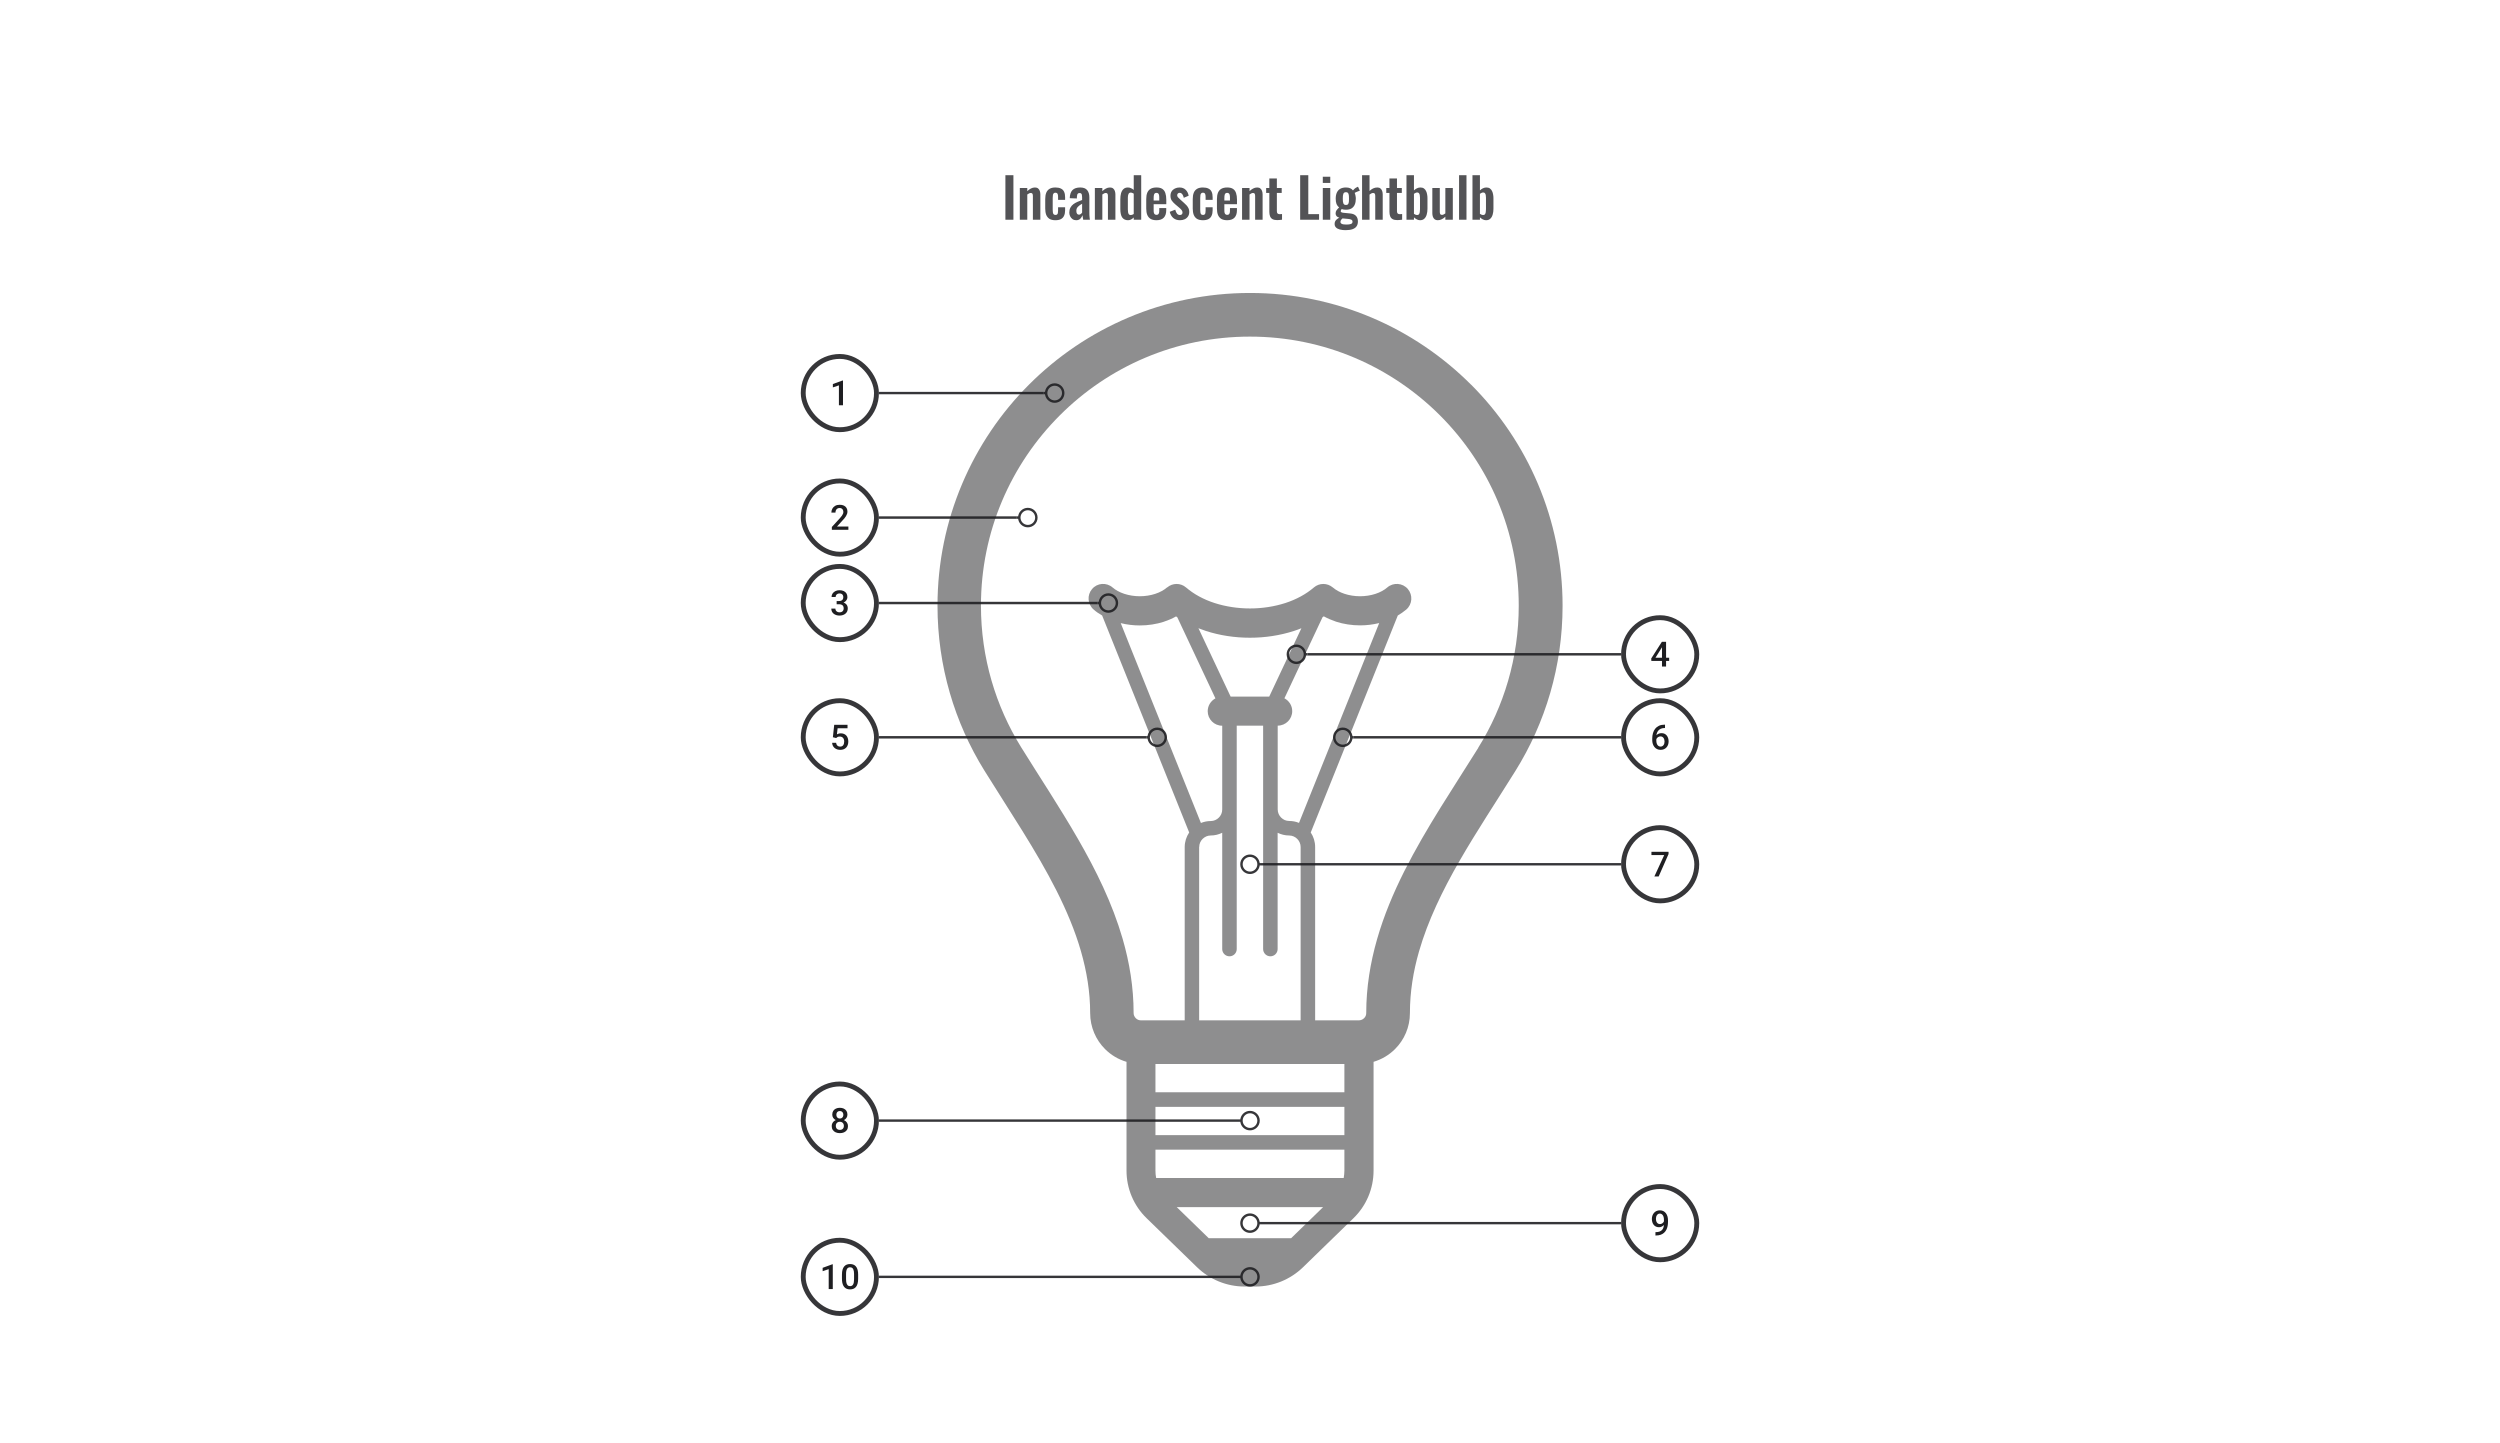 <svg width="1024" height="591" viewBox="0 0 1024 591" fill="none" xmlns="http://www.w3.org/2000/svg">
<g clip-path="url(#clip0_1409_113)">
<g style="mix-blend-mode:multiply">
<path d="M602.507 157.526C579.367 134.365 547.311 120 512 120C476.689 120 444.633 134.365 421.493 157.526C398.352 180.688 384 212.772 384 248.115C384 272.827 391.018 295.956 403.157 315.542C413.431 332.091 424.433 348.322 432.715 364.744C436.857 372.971 440.334 381.198 442.736 389.551C445.139 397.904 446.53 406.289 446.53 414.959C446.53 420.686 448.869 425.97 452.631 429.703C455.034 432.108 458.037 433.943 461.42 434.924V479.538C461.42 486.847 464.391 493.872 469.639 498.966L490.314 519.058C495.53 524.121 502.516 526.968 509.787 526.968H514.244C521.515 526.968 528.502 524.121 533.718 519.058L554.393 498.966C559.64 493.872 562.612 486.847 562.612 479.538V434.924C565.995 433.912 568.998 432.108 571.4 429.703C575.162 425.97 577.502 420.717 577.502 414.99C577.502 406.289 578.861 397.904 581.264 389.583C584.867 377.116 590.811 364.807 597.86 352.562C604.91 340.317 613.003 328.135 620.716 315.764C632.95 296.146 640.032 272.922 640.032 248.115C640.032 212.772 625.679 180.688 602.539 157.526H602.507ZM547.122 254.601C550.346 255.646 553.729 256.152 557.111 256.152C559.735 256.152 562.359 255.835 564.92 255.203L532.074 337.058C530.841 336.552 529.482 336.267 528.059 336.267C526.732 336.267 525.593 335.729 524.74 334.875C523.886 334.021 523.349 332.85 523.349 331.553V297.222C526.637 297.222 529.292 294.564 529.292 291.273C529.292 288.995 527.996 287.034 526.099 286.021L541.716 252.798C541.874 252.671 542.064 252.576 542.222 252.45C543.771 253.304 545.415 254 547.09 254.57L547.122 254.601ZM519.872 285.325H504.065L490.883 257.323C491.863 257.702 492.843 258.05 493.823 258.398C499.608 260.297 505.804 261.214 511.968 261.214C518.133 261.214 524.297 260.297 530.114 258.398C531.094 258.082 532.074 257.734 533.054 257.323L519.872 285.325ZM476.847 254.601C478.522 254.064 480.134 253.367 481.715 252.481C481.873 252.608 482.063 252.703 482.221 252.83L497.837 286.053C495.972 287.065 494.676 289.027 494.676 291.305C494.676 294.596 497.332 297.254 500.619 297.254V331.584C500.619 332.913 500.082 334.052 499.228 334.907C498.375 335.761 497.205 336.299 495.909 336.299C494.487 336.299 493.159 336.584 491.894 337.09L459.049 255.234C461.609 255.867 464.233 256.183 466.857 256.183C470.24 256.183 473.622 255.677 476.847 254.633V254.601ZM491.199 346.93C491.199 345.633 491.736 344.462 492.59 343.608C493.475 342.754 494.613 342.216 495.909 342.216C497.616 342.216 499.197 341.804 500.619 341.108V388.728C500.619 390.374 501.947 391.702 503.591 391.702C505.235 391.702 506.563 390.374 506.563 388.728V297.222H517.374V388.728C517.374 390.374 518.702 391.702 520.346 391.702C521.99 391.702 523.317 390.374 523.317 388.728V341.108C524.74 341.804 526.352 342.216 528.028 342.216C529.324 342.216 530.493 342.754 531.347 343.608C532.201 344.462 532.738 345.633 532.738 346.93V417.933H491.167V346.93H491.199ZM528.85 507.161H495.087L482 494.441H541.937L528.85 507.161ZM550.378 482.513H473.559C473.369 481.532 473.274 480.551 473.274 479.538V470.9H550.662V479.538C550.662 480.551 550.536 481.532 550.378 482.513ZM550.662 464.952H473.274V453.371H550.662V464.952ZM550.662 447.391H473.274V435.81H550.662V447.391ZM605.51 306.303C595.489 322.377 584.203 338.988 575.225 356.802C570.736 365.725 566.848 374.964 564.066 384.646C561.284 394.329 559.609 404.422 559.609 414.959C559.609 415.813 559.293 416.509 558.724 417.047C558.155 417.617 557.459 417.901 556.606 417.933H538.681V346.93C538.681 344.747 538.017 342.69 536.879 340.982L572.538 252.102C573.74 251.406 574.909 250.583 576.016 249.665C578.513 247.514 578.766 243.748 576.648 241.249C574.498 238.749 570.736 238.464 568.239 240.616C567.006 241.692 565.331 242.609 563.402 243.242C561.474 243.875 559.293 244.223 557.08 244.223C554.867 244.223 552.686 243.875 550.757 243.242C548.829 242.609 547.153 241.692 545.92 240.616C545.92 240.616 545.857 240.616 545.857 240.584C543.676 238.749 540.42 238.686 538.175 240.616C534.982 243.369 530.936 245.552 526.447 247.008C521.926 248.463 516.963 249.222 512 249.222C507.037 249.222 502.042 248.463 497.521 247.008C493.001 245.552 488.986 243.369 485.793 240.616C483.549 238.686 480.292 238.749 478.111 240.584C478.111 240.584 478.048 240.584 478.016 240.616C476.783 241.692 475.108 242.609 473.18 243.242C471.251 243.875 469.07 244.223 466.857 244.223C464.644 244.223 462.494 243.875 460.534 243.242C458.606 242.609 456.931 241.692 455.698 240.616C453.2 238.464 449.438 238.749 447.32 241.249C445.171 243.748 445.455 247.514 447.953 249.665C449.027 250.615 450.197 251.406 451.43 252.102L487.089 340.982C485.951 342.69 485.256 344.747 485.256 346.93V417.933H467.331C466.478 417.933 465.782 417.617 465.213 417.047C464.676 416.477 464.328 415.781 464.328 414.959C464.328 404.391 462.653 394.265 459.839 384.552C455.634 370.028 448.933 356.454 441.472 343.513C434.011 330.572 425.792 318.2 418.268 306.082C407.836 289.217 401.798 269.409 401.798 248.083C401.798 217.613 414.127 190.117 434.075 170.151C454.022 150.186 481.525 137.877 511.968 137.877C542.411 137.877 569.883 150.217 589.831 170.151C609.778 190.117 622.076 217.613 622.076 248.083C622.076 269.473 616.006 289.375 605.479 306.271L605.51 306.303Z" fill="#1E1E21" fill-opacity="0.5"/>
</g>
</g>
<path d="M345.291 155.856V166H343.618V157.842L341.139 158.682V157.3L345.09 155.856H345.291Z" fill="#1E1E21"/>
<rect x="329" y="146" width="30" height="30.001" rx="15" stroke="#1E1E21" stroke-opacity="0.89" stroke-width="2"/>
<path d="M428.5 161C428.5 162.933 430.067 164.5 432 164.5C433.933 164.5 435.5 162.933 435.5 161C435.5 159.067 433.933 157.5 432 157.5C430.067 157.5 428.5 159.067 428.5 161ZM428.5 161H427.5" stroke="#1E1E21" stroke-opacity="0.89" stroke-linejoin="round"/>
<path d="M360 161H427.5" stroke="#1E1E21" stroke-opacity="0.89" stroke-linejoin="round"/>
<path d="M347.499 215.667V217H340.723V215.854L344.014 212.265C344.375 211.857 344.66 211.505 344.868 211.209C345.076 210.913 345.222 210.647 345.305 210.411C345.393 210.17 345.437 209.936 345.437 209.709C345.437 209.39 345.377 209.11 345.257 208.869C345.141 208.624 344.97 208.432 344.743 208.293C344.516 208.15 344.241 208.078 343.917 208.078C343.542 208.078 343.227 208.159 342.972 208.321C342.718 208.483 342.526 208.707 342.396 208.994C342.266 209.277 342.202 209.601 342.202 209.966H340.528C340.528 209.379 340.663 208.842 340.931 208.356C341.2 207.865 341.588 207.476 342.098 207.189C342.607 206.897 343.22 206.752 343.938 206.752C344.613 206.752 345.187 206.865 345.659 207.092C346.132 207.319 346.49 207.64 346.736 208.057C346.986 208.474 347.111 208.967 347.111 209.536C347.111 209.851 347.06 210.163 346.958 210.473C346.856 210.783 346.71 211.094 346.52 211.404C346.335 211.709 346.115 212.017 345.861 212.327C345.606 212.633 345.326 212.943 345.021 213.258L342.834 215.667H347.499Z" fill="#1E1E21"/>
<rect x="329" y="197" width="30" height="30.001" rx="15" stroke="#1E1E21" stroke-opacity="0.89" stroke-width="2"/>
<path d="M417.5 212C417.5 213.933 419.067 215.5 421 215.5C422.933 215.5 424.5 213.933 424.5 212C424.5 210.067 422.933 208.5 421 208.5C419.067 208.5 417.5 210.067 417.5 212ZM417.5 212H416.5" stroke="#1E1E21" stroke-opacity="0.89" stroke-linejoin="round"/>
<path d="M360 212H416.5" stroke="#1E1E21" stroke-opacity="0.89" stroke-linejoin="round"/>
<path d="M342.688 246.188H343.688C344.076 246.188 344.398 246.121 344.653 245.987C344.912 245.853 345.104 245.668 345.229 245.432C345.354 245.196 345.416 244.925 345.416 244.619C345.416 244.3 345.359 244.027 345.243 243.8C345.132 243.568 344.96 243.39 344.729 243.265C344.502 243.14 344.213 243.078 343.861 243.078C343.565 243.078 343.296 243.138 343.056 243.258C342.82 243.374 342.632 243.541 342.493 243.758C342.354 243.971 342.285 244.226 342.285 244.522H340.605C340.605 243.985 340.746 243.508 341.028 243.092C341.311 242.675 341.695 242.349 342.181 242.113C342.672 241.872 343.222 241.752 343.833 241.752C344.486 241.752 345.055 241.86 345.541 242.078C346.032 242.291 346.414 242.61 346.687 243.036C346.96 243.462 347.097 243.99 347.097 244.619C347.097 244.906 347.03 245.198 346.895 245.494C346.761 245.79 346.562 246.061 346.298 246.306C346.034 246.547 345.706 246.744 345.312 246.897C344.919 247.045 344.463 247.119 343.944 247.119H342.688V246.188ZM342.688 247.494V246.577H343.944C344.537 246.577 345.042 246.647 345.458 246.786C345.879 246.924 346.222 247.117 346.486 247.362C346.75 247.603 346.942 247.878 347.062 248.188C347.187 248.498 347.249 248.827 347.249 249.174C347.249 249.646 347.164 250.067 346.993 250.438C346.826 250.803 346.588 251.114 346.277 251.368C345.967 251.623 345.604 251.815 345.187 251.944C344.775 252.074 344.326 252.139 343.84 252.139C343.405 252.139 342.989 252.079 342.59 251.958C342.192 251.838 341.836 251.66 341.521 251.424C341.206 251.183 340.956 250.884 340.771 250.528C340.591 250.167 340.501 249.75 340.501 249.278H342.174C342.174 249.579 342.243 249.845 342.382 250.077C342.526 250.304 342.725 250.482 342.979 250.611C343.239 250.741 343.535 250.806 343.868 250.806C344.22 250.806 344.523 250.743 344.778 250.618C345.032 250.493 345.227 250.308 345.361 250.063C345.5 249.817 345.569 249.521 345.569 249.174C345.569 248.781 345.493 248.461 345.34 248.216C345.187 247.971 344.97 247.79 344.687 247.674C344.405 247.554 344.072 247.494 343.688 247.494H342.688Z" fill="#1E1E21"/>
<rect x="329" y="232" width="30" height="30.001" rx="15" stroke="#1E1E21" stroke-opacity="0.89" stroke-width="2"/>
<path d="M450.5 247C450.5 248.933 452.067 250.5 454 250.5C455.933 250.5 457.5 248.933 457.5 247C457.5 245.067 455.933 243.5 454 243.5C452.067 243.5 450.5 245.067 450.5 247ZM450.5 247H449.5" stroke="#1E1E21" stroke-opacity="0.89" stroke-linejoin="round"/>
<path d="M360 247H449.5" stroke="#1E1E21" stroke-opacity="0.89" stroke-linejoin="round"/>
<path d="M342.479 302.299L341.146 301.973L341.695 296.89H347.145V298.307H343.083L342.806 300.786C342.963 300.693 343.181 300.603 343.458 300.515C343.736 300.422 344.053 300.376 344.41 300.376C344.886 300.376 345.312 300.455 345.687 300.612C346.067 300.765 346.389 300.989 346.652 301.286C346.916 301.577 347.118 301.934 347.256 302.355C347.395 302.771 347.465 303.241 347.465 303.764C347.465 304.232 347.395 304.669 347.256 305.077C347.122 305.484 346.919 305.843 346.645 306.153C346.372 306.463 346.027 306.706 345.611 306.882C345.199 307.053 344.711 307.139 344.146 307.139C343.725 307.139 343.32 307.079 342.931 306.958C342.547 306.833 342.202 306.651 341.896 306.41C341.591 306.164 341.345 305.864 341.16 305.507C340.975 305.146 340.869 304.732 340.841 304.264H342.479C342.521 304.593 342.611 304.873 342.75 305.104C342.894 305.331 343.083 305.505 343.32 305.625C343.556 305.746 343.829 305.806 344.139 305.806C344.421 305.806 344.664 305.757 344.868 305.66C345.072 305.558 345.241 305.415 345.375 305.229C345.514 305.04 345.615 304.817 345.68 304.563C345.75 304.308 345.784 304.026 345.784 303.716C345.784 303.42 345.745 303.149 345.666 302.903C345.592 302.658 345.479 302.445 345.326 302.265C345.178 302.084 344.991 301.945 344.764 301.848C344.537 301.746 344.275 301.695 343.979 301.695C343.581 301.695 343.276 301.753 343.063 301.869C342.854 301.985 342.66 302.128 342.479 302.299Z" fill="#1E1E21"/>
<rect x="329" y="287" width="30" height="30.001" rx="15" stroke="#1E1E21" stroke-opacity="0.89" stroke-width="2"/>
<path d="M470.5 302C470.5 303.933 472.067 305.5 474 305.5C475.933 305.5 477.5 303.933 477.5 302C477.5 300.067 475.933 298.5 474 298.5C472.067 298.5 470.5 300.067 470.5 302ZM470.5 302H469.5" stroke="#1E1E21" stroke-opacity="0.89" stroke-linejoin="round"/>
<path d="M360 302H469.5" stroke="#1E1E21" stroke-opacity="0.89" stroke-linejoin="round"/>
<path d="M347.333 461.243C347.333 461.873 347.187 462.403 346.895 462.834C346.604 463.264 346.206 463.59 345.701 463.813C345.201 464.03 344.636 464.139 344.007 464.139C343.377 464.139 342.81 464.03 342.306 463.813C341.801 463.59 341.403 463.264 341.112 462.834C340.82 462.403 340.674 461.873 340.674 461.243C340.674 460.827 340.755 460.45 340.917 460.112C341.079 459.769 341.308 459.475 341.605 459.23C341.905 458.98 342.257 458.788 342.66 458.654C343.067 458.519 343.512 458.452 343.993 458.452C344.632 458.452 345.204 458.57 345.708 458.806C346.213 459.042 346.608 459.369 346.895 459.785C347.187 460.202 347.333 460.688 347.333 461.243ZM345.653 461.16C345.653 460.822 345.583 460.526 345.444 460.271C345.305 460.017 345.111 459.82 344.861 459.681C344.611 459.542 344.322 459.473 343.993 459.473C343.66 459.473 343.37 459.542 343.125 459.681C342.88 459.82 342.688 460.017 342.549 460.271C342.415 460.526 342.347 460.822 342.347 461.16C342.347 461.503 342.415 461.799 342.549 462.049C342.683 462.294 342.875 462.482 343.125 462.611C343.375 462.741 343.669 462.806 344.007 462.806C344.345 462.806 344.636 462.741 344.882 462.611C345.127 462.482 345.317 462.294 345.451 462.049C345.585 461.799 345.653 461.503 345.653 461.16ZM347.104 456.55C347.104 457.054 346.969 457.503 346.701 457.897C346.437 458.29 346.071 458.6 345.604 458.827C345.136 459.049 344.604 459.16 344.007 459.16C343.405 459.16 342.868 459.049 342.396 458.827C341.929 458.6 341.561 458.29 341.292 457.897C341.028 457.503 340.896 457.054 340.896 456.55C340.896 455.948 341.028 455.441 341.292 455.029C341.561 454.613 341.929 454.295 342.396 454.078C342.864 453.86 343.398 453.752 344 453.752C344.602 453.752 345.136 453.86 345.604 454.078C346.071 454.295 346.437 454.613 346.701 455.029C346.969 455.441 347.104 455.948 347.104 456.55ZM345.43 456.605C345.43 456.304 345.37 456.041 345.25 455.814C345.134 455.582 344.97 455.402 344.757 455.272C344.544 455.143 344.292 455.078 344 455.078C343.708 455.078 343.456 455.14 343.243 455.265C343.03 455.39 342.866 455.566 342.75 455.793C342.634 456.02 342.577 456.291 342.577 456.605C342.577 456.915 342.634 457.186 342.75 457.418C342.866 457.645 343.03 457.823 343.243 457.952C343.461 458.082 343.715 458.147 344.007 458.147C344.299 458.147 344.551 458.082 344.764 457.952C344.977 457.823 345.141 457.645 345.257 457.418C345.372 457.186 345.43 456.915 345.43 456.605Z" fill="#1E1E21"/>
<rect x="329" y="444" width="30" height="30.001" rx="15" stroke="#1E1E21" stroke-opacity="0.89" stroke-width="2"/>
<path d="M508.5 459C508.5 460.933 510.067 462.5 512 462.5C513.933 462.5 515.5 460.933 515.5 459C515.5 457.067 513.933 455.5 512 455.5C510.067 455.5 508.5 457.067 508.5 459ZM508.5 459H507.5" stroke="#1E1E21" stroke-opacity="0.89" stroke-linejoin="round"/>
<path d="M360 459H507.5" stroke="#1E1E21" stroke-opacity="0.89" stroke-linejoin="round"/>
<path d="M341.108 517.856V528H339.435V519.842L336.956 520.682V519.3L340.907 517.856H341.108ZM351.495 522.098V523.751C351.495 524.542 351.417 525.218 351.259 525.778C351.106 526.334 350.884 526.785 350.593 527.132C350.301 527.479 349.951 527.734 349.544 527.896C349.141 528.058 348.69 528.139 348.19 528.139C347.792 528.139 347.422 528.088 347.079 527.986C346.741 527.884 346.436 527.725 346.163 527.507C345.89 527.289 345.656 527.009 345.461 526.667C345.272 526.32 345.124 525.905 345.017 525.424C344.915 524.943 344.864 524.385 344.864 523.751V522.098C344.864 521.302 344.943 520.631 345.1 520.085C345.258 519.534 345.482 519.087 345.774 518.745C346.066 518.397 346.413 518.145 346.815 517.988C347.223 517.83 347.676 517.752 348.176 517.752C348.579 517.752 348.949 517.803 349.287 517.904C349.63 518.002 349.935 518.157 350.204 518.37C350.477 518.582 350.708 518.86 350.898 519.203C351.093 519.541 351.241 519.95 351.342 520.432C351.444 520.909 351.495 521.464 351.495 522.098ZM349.822 523.987V521.848C349.822 521.445 349.799 521.091 349.752 520.786C349.706 520.476 349.637 520.214 349.544 520.001C349.456 519.784 349.345 519.608 349.211 519.474C349.077 519.335 348.924 519.235 348.753 519.175C348.581 519.11 348.389 519.078 348.176 519.078C347.917 519.078 347.686 519.129 347.482 519.231C347.278 519.328 347.107 519.485 346.968 519.703C346.829 519.92 346.723 520.207 346.649 520.564C346.579 520.915 346.545 521.344 346.545 521.848V523.987C346.545 524.394 346.568 524.753 346.614 525.063C346.66 525.373 346.73 525.639 346.822 525.861C346.915 526.079 347.026 526.26 347.156 526.403C347.29 526.542 347.443 526.644 347.614 526.709C347.79 526.773 347.982 526.806 348.19 526.806C348.454 526.806 348.688 526.755 348.891 526.653C349.095 526.551 349.266 526.389 349.405 526.167C349.544 525.94 349.648 525.646 349.718 525.285C349.787 524.924 349.822 524.491 349.822 523.987Z" fill="#1E1E21"/>
<rect x="329" y="508" width="30" height="30.001" rx="15" stroke="#1E1E21" stroke-opacity="0.89" stroke-width="2"/>
<path d="M508.5 523C508.5 524.933 510.067 526.5 512 526.5C513.933 526.5 515.5 524.933 515.5 523C515.5 521.067 513.933 519.5 512 519.5C510.067 519.5 508.5 521.067 508.5 523ZM508.5 523H507.5" stroke="#1E1E21" stroke-opacity="0.89" stroke-linejoin="round"/>
<path d="M360 523H507.5" stroke="#1E1E21" stroke-opacity="0.89" stroke-linejoin="round"/>
<path d="M681.778 296.828H681.986V298.196H681.868C681.271 298.196 680.755 298.288 680.319 298.474C679.889 298.659 679.535 298.913 679.257 299.237C678.979 299.561 678.771 299.941 678.632 300.376C678.498 300.807 678.431 301.265 678.431 301.751V303.341C678.431 303.744 678.475 304.1 678.563 304.41C678.651 304.716 678.773 304.973 678.931 305.181C679.093 305.385 679.278 305.54 679.486 305.646C679.694 305.753 679.919 305.806 680.16 305.806C680.41 305.806 680.636 305.755 680.84 305.653C681.044 305.547 681.217 305.401 681.361 305.216C681.504 305.03 681.613 304.811 681.687 304.556C681.761 304.301 681.798 304.024 681.798 303.723C681.798 303.436 681.761 303.167 681.687 302.917C681.618 302.663 681.514 302.441 681.375 302.251C681.236 302.056 681.062 301.906 680.854 301.799C680.65 301.688 680.414 301.633 680.146 301.633C679.813 301.633 679.509 301.711 679.236 301.869C678.968 302.026 678.75 302.232 678.584 302.487C678.422 302.737 678.334 303.003 678.32 303.285L677.681 303.077C677.718 302.647 677.813 302.26 677.966 301.917C678.123 301.575 678.329 301.283 678.584 301.043C678.838 300.802 679.132 300.619 679.465 300.494C679.803 300.364 680.174 300.3 680.576 300.3C681.067 300.3 681.493 300.392 681.854 300.577C682.215 300.763 682.513 301.015 682.75 301.334C682.99 301.649 683.168 302.01 683.284 302.417C683.405 302.82 683.465 303.241 683.465 303.681C683.465 304.167 683.391 304.621 683.243 305.042C683.094 305.459 682.877 305.824 682.59 306.139C682.308 306.454 681.963 306.699 681.555 306.875C681.153 307.051 680.694 307.139 680.181 307.139C679.639 307.139 679.155 307.035 678.729 306.826C678.308 306.618 677.949 306.331 677.653 305.965C677.362 305.6 677.139 305.179 676.987 304.702C676.834 304.225 676.757 303.72 676.757 303.188V302.494C676.757 301.725 676.855 301.001 677.049 300.32C677.243 299.635 677.542 299.031 677.945 298.508C678.352 297.985 678.873 297.576 679.507 297.279C680.141 296.978 680.898 296.828 681.778 296.828Z" fill="#1E1E21"/>
<rect x="665" y="287" width="30" height="30.001" rx="15" stroke="#1E1E21" stroke-opacity="0.89" stroke-width="2"/>
<path d="M553.5 302C553.5 303.933 551.933 305.5 550 305.5C548.067 305.5 546.5 303.933 546.5 302C546.5 300.067 548.067 298.5 550 298.5C551.933 298.5 553.5 300.067 553.5 302ZM553.5 302H554.5" stroke="#1E1E21" stroke-opacity="0.89" stroke-linejoin="round"/>
<path d="M554.5 302H664" stroke="#1E1E21" stroke-opacity="0.89" stroke-linejoin="round"/>
<path d="M683.437 348.89L683.437 349.807L679.396 359L677.632 359L681.666 350.224L676.431 350.224L676.431 348.89L683.437 348.89Z" fill="#1E1E21"/>
<rect x="665" y="339" width="30" height="30.001" rx="15" stroke="#1E1E21" stroke-opacity="0.89" stroke-width="2"/>
<path d="M515.5 354C515.5 355.933 513.933 357.5 512 357.5C510.067 357.5 508.5 355.933 508.5 354C508.5 352.067 510.067 350.5 512 350.5C513.933 350.5 515.5 352.067 515.5 354ZM515.5 354L516.5 354" stroke="#1E1E21" stroke-opacity="0.89" stroke-linejoin="round"/>
<path d="M516.5 354L664 354" stroke="#1E1E21" stroke-opacity="0.89" stroke-linejoin="round"/>
<path d="M678.07 504.681L678.209 504.681C678.847 504.681 679.38 504.597 679.806 504.431C680.236 504.26 680.579 504.023 680.833 503.723C681.088 503.422 681.271 503.068 681.382 502.66C681.493 502.253 681.548 501.811 681.548 501.334L681.548 499.591C681.548 499.179 681.504 498.818 681.416 498.508C681.333 498.193 681.213 497.932 681.055 497.724C680.903 497.511 680.724 497.351 680.521 497.244C680.322 497.138 680.106 497.085 679.875 497.085C679.62 497.085 679.391 497.143 679.188 497.258C678.989 497.369 678.82 497.524 678.681 497.724C678.547 497.918 678.442 498.147 678.368 498.411C678.299 498.67 678.264 498.948 678.264 499.244C678.264 499.522 678.297 499.79 678.361 500.05C678.431 500.304 678.533 500.531 678.667 500.73C678.801 500.929 678.97 501.086 679.174 501.202C679.377 501.318 679.616 501.376 679.889 501.376C680.148 501.376 680.387 501.327 680.604 501.23C680.822 501.128 681.011 500.992 681.173 500.82C681.335 500.649 681.463 500.457 681.555 500.244C681.648 500.031 681.699 499.813 681.708 499.591L682.347 499.786C682.347 500.137 682.273 500.485 682.125 500.827C681.981 501.165 681.78 501.475 681.521 501.758C681.266 502.035 680.967 502.258 680.625 502.424C680.287 502.591 679.919 502.674 679.521 502.674C679.04 502.674 678.614 502.584 678.243 502.403C677.878 502.218 677.572 501.968 677.327 501.653C677.086 501.339 676.906 500.978 676.785 500.57C676.665 500.163 676.605 499.735 676.605 499.286C676.605 498.8 676.679 498.344 676.827 497.918C676.975 497.492 677.19 497.117 677.473 496.793C677.755 496.464 678.098 496.21 678.5 496.029C678.908 495.844 679.368 495.752 679.882 495.752C680.428 495.752 680.907 495.858 681.319 496.071C681.731 496.284 682.078 496.578 682.361 496.953C682.643 497.328 682.856 497.763 683 498.258C683.143 498.753 683.215 499.286 683.215 499.855L683.215 500.445C683.215 501.042 683.162 501.619 683.055 502.174C682.949 502.725 682.775 503.237 682.534 503.709C682.298 504.176 681.986 504.588 681.597 504.945C681.213 505.296 680.741 505.572 680.181 505.771C679.625 505.965 678.972 506.062 678.222 506.062L678.07 506.062L678.07 504.681Z" fill="#1E1E21"/>
<rect x="665" y="486" width="30" height="30.001" rx="15" stroke="#1E1E21" stroke-opacity="0.89" stroke-width="2"/>
<path d="M515.5 501C515.5 502.933 513.933 504.5 512 504.5C510.067 504.5 508.5 502.933 508.5 501C508.5 499.067 510.067 497.5 512 497.5C513.933 497.5 515.5 499.067 515.5 501ZM515.5 501L516.5 501" stroke="#1E1E21" stroke-opacity="0.89" stroke-linejoin="round"/>
<path d="M516.5 501L664 501" stroke="#1E1E21" stroke-opacity="0.89" stroke-linejoin="round"/>
<path d="M683.687 269.396L683.687 270.73L676.396 270.73L676.341 269.723L680.701 262.89L682.041 262.89L680.59 265.376L678.084 269.396L683.687 269.396ZM682.423 262.89L682.423 273L680.75 273L680.75 262.89L682.423 262.89Z" fill="#1E1E21"/>
<rect x="665" y="253" width="30" height="30.001" rx="15" stroke="#1E1E21" stroke-opacity="0.89" stroke-width="2"/>
<path d="M534.5 268C534.5 269.933 532.933 271.5 531 271.5C529.067 271.5 527.5 269.933 527.5 268C527.5 266.067 529.067 264.5 531 264.5C532.933 264.5 534.5 266.067 534.5 268ZM534.5 268L535.5 268" stroke="#1E1E21" stroke-opacity="0.89" stroke-linejoin="round"/>
<path d="M535.5 268L664 268" stroke="#1E1E21" stroke-opacity="0.89" stroke-linejoin="round"/>
<path d="M411.811 90V71.775H415.096V90H411.811ZM417.715 90V76.995H420.775V78.3C421.24 77.85 421.728 77.49 422.238 77.22C422.763 76.935 423.325 76.793 423.925 76.793C424.465 76.793 424.893 76.927 425.208 77.198C425.523 77.453 425.755 77.797 425.905 78.233C426.055 78.668 426.13 79.14 426.13 79.65V90H423.07V80.257C423.07 79.868 423.01 79.567 422.89 79.358C422.77 79.147 422.538 79.043 422.193 79.043C421.983 79.043 421.75 79.103 421.495 79.222C421.255 79.343 421.015 79.493 420.775 79.672V90H417.715ZM432.287 90.203C431.282 90.203 430.472 90.015 429.857 89.64C429.257 89.25 428.814 88.703 428.529 87.998C428.259 87.278 428.124 86.43 428.124 85.455V81.54C428.124 80.535 428.259 79.68 428.529 78.975C428.814 78.27 429.264 77.73 429.879 77.355C430.494 76.98 431.297 76.793 432.287 76.793C433.217 76.793 433.974 76.942 434.559 77.243C435.159 77.528 435.594 77.97 435.864 78.57C436.134 79.155 436.269 79.897 436.269 80.797V81.877H433.389V80.73C433.389 80.28 433.352 79.927 433.277 79.672C433.217 79.403 433.104 79.215 432.939 79.11C432.774 78.99 432.557 78.93 432.287 78.93C432.017 78.93 431.799 79.005 431.634 79.155C431.469 79.29 431.349 79.515 431.274 79.83C431.214 80.145 431.184 80.58 431.184 81.135V85.905C431.184 86.745 431.274 87.315 431.454 87.615C431.634 87.9 431.919 88.043 432.309 88.043C432.609 88.043 432.834 87.975 432.984 87.84C433.149 87.705 433.254 87.51 433.299 87.255C433.359 86.985 433.389 86.662 433.389 86.287V84.892H436.269V86.13C436.269 87 436.127 87.743 435.842 88.358C435.572 88.972 435.137 89.438 434.537 89.752C433.952 90.052 433.202 90.203 432.287 90.203ZM440.802 90.203C440.217 90.203 439.714 90.052 439.294 89.752C438.874 89.438 438.552 89.047 438.327 88.582C438.102 88.103 437.989 87.608 437.989 87.097C437.989 86.287 438.139 85.605 438.439 85.05C438.739 84.495 439.137 84.03 439.632 83.655C440.127 83.28 440.689 82.957 441.319 82.688C441.949 82.403 442.587 82.147 443.232 81.922V80.797C443.232 80.422 443.202 80.108 443.142 79.853C443.097 79.597 442.999 79.403 442.849 79.267C442.714 79.132 442.497 79.065 442.197 79.065C441.942 79.065 441.732 79.125 441.567 79.245C441.417 79.365 441.304 79.537 441.229 79.763C441.169 79.972 441.132 80.22 441.117 80.505L441.072 81.293L438.169 81.18C438.214 79.68 438.582 78.578 439.272 77.873C439.977 77.153 441.042 76.793 442.467 76.793C443.772 76.793 444.717 77.153 445.302 77.873C445.902 78.593 446.202 79.567 446.202 80.797V86.805C446.202 87.285 446.209 87.72 446.224 88.11C446.254 88.5 446.284 88.853 446.314 89.168C446.359 89.483 446.397 89.76 446.427 90H443.682C443.637 89.7 443.577 89.362 443.502 88.987C443.442 88.597 443.397 88.312 443.367 88.132C443.217 88.657 442.932 89.138 442.512 89.573C442.092 89.993 441.522 90.203 440.802 90.203ZM441.927 87.93C442.122 87.93 442.302 87.885 442.467 87.795C442.647 87.69 442.804 87.57 442.939 87.435C443.074 87.3 443.172 87.18 443.232 87.075V83.453C442.902 83.647 442.587 83.843 442.287 84.037C442.002 84.233 441.747 84.45 441.522 84.69C441.312 84.915 441.147 85.162 441.027 85.433C440.922 85.703 440.869 86.017 440.869 86.377C440.869 86.858 440.959 87.24 441.139 87.525C441.334 87.795 441.597 87.93 441.927 87.93ZM448.455 90V76.995H451.515V78.3C451.98 77.85 452.467 77.49 452.977 77.22C453.502 76.935 454.065 76.793 454.665 76.793C455.205 76.793 455.632 76.927 455.947 77.198C456.262 77.453 456.495 77.797 456.645 78.233C456.795 78.668 456.87 79.14 456.87 79.65V90H453.81V80.257C453.81 79.868 453.75 79.567 453.63 79.358C453.51 79.147 453.277 79.043 452.932 79.043C452.722 79.043 452.49 79.103 452.235 79.222C451.995 79.343 451.755 79.493 451.515 79.672V90H448.455ZM462.037 90.203C461.002 90.203 460.214 89.835 459.674 89.1C459.149 88.365 458.887 87.188 458.887 85.567V81.585C458.887 80.685 458.984 79.875 459.179 79.155C459.389 78.435 459.719 77.865 460.169 77.445C460.619 77.01 461.227 76.793 461.992 76.793C462.457 76.793 462.884 76.89 463.274 77.085C463.679 77.265 464.047 77.505 464.377 77.805V71.775H467.437V90H464.377V89.078C464.032 89.422 463.664 89.7 463.274 89.91C462.884 90.105 462.472 90.203 462.037 90.203ZM463.162 88.088C463.327 88.088 463.514 88.05 463.724 87.975C463.934 87.9 464.152 87.795 464.377 87.66V79.312C464.197 79.192 464.002 79.095 463.792 79.02C463.582 78.93 463.364 78.885 463.139 78.885C462.704 78.885 462.397 79.088 462.217 79.493C462.052 79.882 461.969 80.362 461.969 80.933V85.793C461.969 86.228 461.999 86.618 462.059 86.963C462.119 87.308 462.232 87.585 462.397 87.795C462.577 87.99 462.832 88.088 463.162 88.088ZM473.684 90.203C472.709 90.203 471.914 90.022 471.299 89.662C470.684 89.287 470.226 88.748 469.926 88.043C469.641 87.323 469.499 86.46 469.499 85.455V81.54C469.499 80.505 469.641 79.635 469.926 78.93C470.226 78.225 470.684 77.692 471.299 77.332C471.929 76.972 472.724 76.793 473.684 76.793C474.719 76.793 475.521 76.987 476.091 77.377C476.676 77.767 477.089 78.338 477.329 79.088C477.584 79.823 477.711 80.722 477.711 81.787V83.632H472.536V86.198C472.536 86.618 472.574 86.963 472.649 87.233C472.739 87.502 472.874 87.698 473.054 87.817C473.234 87.938 473.451 87.998 473.706 87.998C473.976 87.998 474.194 87.938 474.359 87.817C474.524 87.683 474.644 87.495 474.719 87.255C474.794 87 474.831 86.685 474.831 86.31V85.23H477.689V86.108C477.689 87.427 477.359 88.44 476.699 89.145C476.039 89.85 475.034 90.203 473.684 90.203ZM472.536 82.125H474.831V80.888C474.831 80.438 474.794 80.078 474.719 79.808C474.644 79.522 474.524 79.32 474.359 79.2C474.194 79.065 473.961 78.998 473.661 78.998C473.391 78.998 473.174 79.065 473.009 79.2C472.844 79.335 472.724 79.56 472.649 79.875C472.574 80.19 472.536 80.64 472.536 81.225V82.125ZM483.32 90.203C482.225 90.203 481.325 89.91 480.62 89.325C479.915 88.74 479.413 87.885 479.113 86.76L481.385 85.882C481.565 86.588 481.805 87.127 482.105 87.502C482.405 87.877 482.795 88.065 483.275 88.065C483.635 88.065 483.905 87.975 484.085 87.795C484.265 87.615 484.355 87.368 484.355 87.052C484.355 86.692 484.243 86.37 484.018 86.085C483.808 85.785 483.44 85.418 482.915 84.983L481.34 83.655C480.77 83.16 480.305 82.657 479.945 82.147C479.6 81.623 479.428 80.97 479.428 80.19C479.428 79.485 479.585 78.885 479.9 78.39C480.23 77.88 480.673 77.49 481.228 77.22C481.798 76.935 482.428 76.793 483.118 76.793C484.168 76.793 485.008 77.108 485.638 77.737C486.283 78.353 486.695 79.162 486.875 80.168L484.873 81.022C484.798 80.662 484.685 80.332 484.535 80.032C484.4 79.718 484.22 79.463 483.995 79.267C483.77 79.073 483.508 78.975 483.208 78.975C482.893 78.975 482.638 79.073 482.443 79.267C482.263 79.463 482.173 79.71 482.173 80.01C482.173 80.265 482.278 80.528 482.488 80.797C482.713 81.067 483.028 81.375 483.433 81.72L485.03 83.16C485.375 83.46 485.705 83.782 486.02 84.127C486.335 84.472 486.598 84.862 486.808 85.297C487.018 85.718 487.123 86.205 487.123 86.76C487.123 87.51 486.95 88.14 486.605 88.65C486.275 89.16 485.818 89.55 485.233 89.82C484.663 90.075 484.025 90.203 483.32 90.203ZM492.712 90.203C491.707 90.203 490.897 90.015 490.282 89.64C489.682 89.25 489.239 88.703 488.954 87.998C488.684 87.278 488.549 86.43 488.549 85.455V81.54C488.549 80.535 488.684 79.68 488.954 78.975C489.239 78.27 489.689 77.73 490.304 77.355C490.919 76.98 491.722 76.793 492.712 76.793C493.642 76.793 494.399 76.942 494.984 77.243C495.584 77.528 496.019 77.97 496.289 78.57C496.559 79.155 496.694 79.897 496.694 80.797V81.877H493.814V80.73C493.814 80.28 493.777 79.927 493.702 79.672C493.642 79.403 493.529 79.215 493.364 79.11C493.199 78.99 492.982 78.93 492.712 78.93C492.442 78.93 492.224 79.005 492.059 79.155C491.894 79.29 491.774 79.515 491.699 79.83C491.639 80.145 491.609 80.58 491.609 81.135V85.905C491.609 86.745 491.699 87.315 491.879 87.615C492.059 87.9 492.344 88.043 492.734 88.043C493.034 88.043 493.259 87.975 493.409 87.84C493.574 87.705 493.679 87.51 493.724 87.255C493.784 86.985 493.814 86.662 493.814 86.287V84.892H496.694V86.13C496.694 87 496.552 87.743 496.267 88.358C495.997 88.972 495.562 89.438 494.962 89.752C494.377 90.052 493.627 90.203 492.712 90.203ZM502.644 90.203C501.669 90.203 500.874 90.022 500.259 89.662C499.644 89.287 499.186 88.748 498.886 88.043C498.601 87.323 498.459 86.46 498.459 85.455V81.54C498.459 80.505 498.601 79.635 498.886 78.93C499.186 78.225 499.644 77.692 500.259 77.332C500.889 76.972 501.684 76.793 502.644 76.793C503.679 76.793 504.481 76.987 505.051 77.377C505.636 77.767 506.049 78.338 506.289 79.088C506.544 79.823 506.671 80.722 506.671 81.787V83.632H501.496V86.198C501.496 86.618 501.534 86.963 501.609 87.233C501.699 87.502 501.834 87.698 502.014 87.817C502.194 87.938 502.411 87.998 502.666 87.998C502.936 87.998 503.154 87.938 503.319 87.817C503.484 87.683 503.604 87.495 503.679 87.255C503.754 87 503.791 86.685 503.791 86.31V85.23H506.649V86.108C506.649 87.427 506.319 88.44 505.659 89.145C504.999 89.85 503.994 90.203 502.644 90.203ZM501.496 82.125H503.791V80.888C503.791 80.438 503.754 80.078 503.679 79.808C503.604 79.522 503.484 79.32 503.319 79.2C503.154 79.065 502.921 78.998 502.621 78.998C502.351 78.998 502.134 79.065 501.969 79.2C501.804 79.335 501.684 79.56 501.609 79.875C501.534 80.19 501.496 80.64 501.496 81.225V82.125ZM508.748 90V76.995H511.808V78.3C512.273 77.85 512.76 77.49 513.27 77.22C513.795 76.935 514.358 76.793 514.958 76.793C515.498 76.793 515.925 76.927 516.24 77.198C516.555 77.453 516.788 77.797 516.938 78.233C517.088 78.668 517.163 79.14 517.163 79.65V90H514.103V80.257C514.103 79.868 514.043 79.567 513.923 79.358C513.803 79.147 513.57 79.043 513.225 79.043C513.015 79.043 512.783 79.103 512.528 79.222C512.288 79.343 512.048 79.493 511.808 79.672V90H508.748ZM523.162 90.157C522.337 90.157 521.685 90.022 521.205 89.752C520.74 89.483 520.41 89.093 520.215 88.582C520.02 88.073 519.922 87.465 519.922 86.76V79.02H518.617V76.995H519.922V73.103H523.005V76.995H524.985V79.02H523.005V86.49C523.005 86.94 523.102 87.263 523.297 87.457C523.492 87.638 523.785 87.728 524.175 87.728C524.34 87.728 524.497 87.72 524.647 87.705C524.812 87.69 524.97 87.675 525.12 87.66V90C524.865 90.03 524.565 90.06 524.22 90.09C523.89 90.135 523.537 90.157 523.162 90.157ZM532.549 90V71.775H535.879V87.705H540.289V90H532.549ZM541.819 90V76.995H544.879V90H541.819ZM541.819 74.925V72.382H544.879V74.925H541.819ZM551.135 94.275C550.25 94.275 549.47 94.185 548.795 94.005C548.12 93.825 547.595 93.547 547.22 93.172C546.845 92.797 546.657 92.31 546.657 91.71C546.657 91.305 546.74 90.938 546.905 90.608C547.085 90.293 547.325 90.015 547.625 89.775C547.925 89.535 548.247 89.332 548.592 89.168C548.097 89.032 547.715 88.815 547.445 88.515C547.19 88.215 547.062 87.855 547.062 87.435C547.062 86.925 547.19 86.49 547.445 86.13C547.7 85.77 548.052 85.388 548.502 84.983C548.037 84.608 547.685 84.142 547.445 83.588C547.22 83.017 547.107 82.275 547.107 81.36C547.107 80.37 547.265 79.537 547.58 78.862C547.91 78.172 548.382 77.655 548.997 77.31C549.627 76.965 550.392 76.793 551.292 76.793C551.982 76.793 552.56 76.897 553.025 77.108C553.49 77.302 553.872 77.603 554.172 78.007C554.292 77.828 554.502 77.603 554.802 77.332C555.102 77.062 555.447 76.838 555.837 76.657L556.242 76.478L556.985 78.12C556.82 78.165 556.595 78.24 556.31 78.345C556.04 78.45 555.77 78.562 555.5 78.683C555.23 78.802 555.02 78.907 554.87 78.998C555.005 79.297 555.117 79.672 555.207 80.123C555.297 80.573 555.342 81 555.342 81.405C555.342 82.32 555.2 83.115 554.915 83.79C554.63 84.465 554.187 84.99 553.587 85.365C553.002 85.725 552.237 85.905 551.292 85.905C550.977 85.905 550.67 85.882 550.37 85.838C550.07 85.778 549.792 85.71 549.537 85.635C549.447 85.77 549.357 85.912 549.267 86.062C549.192 86.213 549.155 86.37 549.155 86.535C549.155 86.7 549.245 86.835 549.425 86.94C549.605 87.045 549.905 87.12 550.325 87.165L553.07 87.435C554.135 87.54 554.922 87.877 555.432 88.448C555.942 89.002 556.197 89.76 556.197 90.72C556.197 91.5 556.017 92.153 555.657 92.677C555.312 93.203 554.765 93.6 554.015 93.87C553.28 94.14 552.32 94.275 551.135 94.275ZM551.472 91.98C552.312 91.98 552.942 91.897 553.362 91.733C553.782 91.567 553.992 91.267 553.992 90.832C553.992 90.593 553.94 90.397 553.835 90.248C553.73 90.097 553.542 89.978 553.272 89.888C553.002 89.782 552.62 89.707 552.125 89.662L549.897 89.46C549.732 89.595 549.582 89.737 549.447 89.888C549.327 90.022 549.23 90.172 549.155 90.338C549.08 90.502 549.042 90.675 549.042 90.855C549.042 91.23 549.222 91.507 549.582 91.688C549.942 91.882 550.572 91.98 551.472 91.98ZM551.292 83.948C551.562 83.948 551.78 83.903 551.945 83.812C552.11 83.707 552.237 83.55 552.327 83.34C552.417 83.115 552.477 82.838 552.507 82.507C552.537 82.177 552.552 81.795 552.552 81.36C552.552 80.925 552.537 80.543 552.507 80.213C552.477 79.882 552.417 79.605 552.327 79.38C552.252 79.155 552.132 78.99 551.967 78.885C551.802 78.78 551.577 78.728 551.292 78.728C551.022 78.728 550.797 78.78 550.617 78.885C550.452 78.99 550.325 79.155 550.235 79.38C550.16 79.59 550.1 79.86 550.055 80.19C550.025 80.52 550.01 80.91 550.01 81.36C550.01 81.78 550.025 82.155 550.055 82.485C550.085 82.8 550.145 83.07 550.235 83.295C550.325 83.505 550.452 83.67 550.617 83.79C550.797 83.895 551.022 83.948 551.292 83.948ZM557.902 90V71.775H560.962V78.233C561.412 77.782 561.899 77.43 562.424 77.175C562.964 76.92 563.549 76.793 564.179 76.793C564.704 76.793 565.124 76.927 565.439 77.198C565.754 77.453 565.987 77.797 566.137 78.233C566.287 78.668 566.362 79.14 566.362 79.65V90H563.302V80.257C563.302 79.868 563.242 79.567 563.122 79.358C563.002 79.147 562.769 79.043 562.424 79.043C562.214 79.043 561.974 79.103 561.704 79.222C561.449 79.343 561.202 79.5 560.962 79.695V90H557.902ZM572.359 90.157C571.534 90.157 570.881 90.022 570.401 89.752C569.936 89.483 569.606 89.093 569.411 88.582C569.216 88.073 569.119 87.465 569.119 86.76V79.02H567.814V76.995H569.119V73.103H572.201V76.995H574.181V79.02H572.201V86.49C572.201 86.94 572.299 87.263 572.494 87.457C572.689 87.638 572.981 87.728 573.371 87.728C573.536 87.728 573.694 87.72 573.844 87.705C574.009 87.69 574.166 87.675 574.316 87.66V90C574.061 90.03 573.761 90.06 573.416 90.09C573.086 90.135 572.734 90.157 572.359 90.157ZM581.675 90.203C581.195 90.203 580.745 90.09 580.325 89.865C579.905 89.64 579.515 89.362 579.155 89.032V90H576.095V71.775H579.155V77.985C579.53 77.625 579.935 77.34 580.37 77.13C580.82 76.905 581.3 76.793 581.81 76.793C582.395 76.793 582.875 76.927 583.25 77.198C583.625 77.468 583.917 77.828 584.127 78.278C584.337 78.713 584.48 79.185 584.555 79.695C584.645 80.19 584.69 80.67 584.69 81.135V85.545C584.69 86.4 584.585 87.18 584.375 87.885C584.18 88.59 583.857 89.153 583.407 89.573C582.972 89.993 582.395 90.203 581.675 90.203ZM580.505 88.065C580.835 88.065 581.075 87.96 581.225 87.75C581.39 87.525 581.495 87.233 581.54 86.873C581.6 86.498 581.63 86.093 581.63 85.657V81C581.63 80.595 581.6 80.235 581.54 79.92C581.48 79.59 581.367 79.328 581.202 79.132C581.052 78.938 580.812 78.84 580.482 78.84C580.242 78.84 580.01 78.9 579.785 79.02C579.56 79.125 579.35 79.245 579.155 79.38V87.593C579.35 87.728 579.56 87.84 579.785 87.93C580.025 88.02 580.265 88.065 580.505 88.065ZM588.887 90.203C588.377 90.203 587.957 90.075 587.627 89.82C587.297 89.55 587.057 89.198 586.907 88.763C586.757 88.312 586.682 87.84 586.682 87.345V76.995H589.742V86.782C589.742 87.172 589.802 87.48 589.922 87.705C590.057 87.915 590.297 88.02 590.642 88.02C590.867 88.02 591.092 87.96 591.317 87.84C591.557 87.72 591.79 87.578 592.015 87.412V76.995H595.075V90H592.015V88.763C591.58 89.183 591.1 89.528 590.575 89.797C590.05 90.067 589.487 90.203 588.887 90.203ZM597.632 90V71.775H600.67V90H597.632ZM608.701 90.203C608.221 90.203 607.771 90.09 607.351 89.865C606.931 89.64 606.541 89.362 606.181 89.032V90H603.121V71.775H606.181V77.985C606.556 77.625 606.961 77.34 607.396 77.13C607.846 76.905 608.326 76.793 608.836 76.793C609.421 76.793 609.901 76.927 610.276 77.198C610.651 77.468 610.943 77.828 611.153 78.278C611.363 78.713 611.506 79.185 611.581 79.695C611.671 80.19 611.716 80.67 611.716 81.135V85.545C611.716 86.4 611.611 87.18 611.401 87.885C611.206 88.59 610.883 89.153 610.433 89.573C609.998 89.993 609.421 90.203 608.701 90.203ZM607.531 88.065C607.861 88.065 608.101 87.96 608.251 87.75C608.416 87.525 608.521 87.233 608.566 86.873C608.626 86.498 608.656 86.093 608.656 85.657V81C608.656 80.595 608.626 80.235 608.566 79.92C608.506 79.59 608.393 79.328 608.228 79.132C608.078 78.938 607.838 78.84 607.508 78.84C607.268 78.84 607.036 78.9 606.811 79.02C606.586 79.125 606.376 79.245 606.181 79.38V87.593C606.376 87.728 606.586 87.84 606.811 87.93C607.051 88.02 607.291 88.065 607.531 88.065Z" fill="#1E1E21" fill-opacity="0.76"/>
<defs>
<clipPath id="clip0_1409_113">
<rect width="256" height="407" fill="white" transform="translate(384 120)"/>
</clipPath>
</defs>
</svg>
